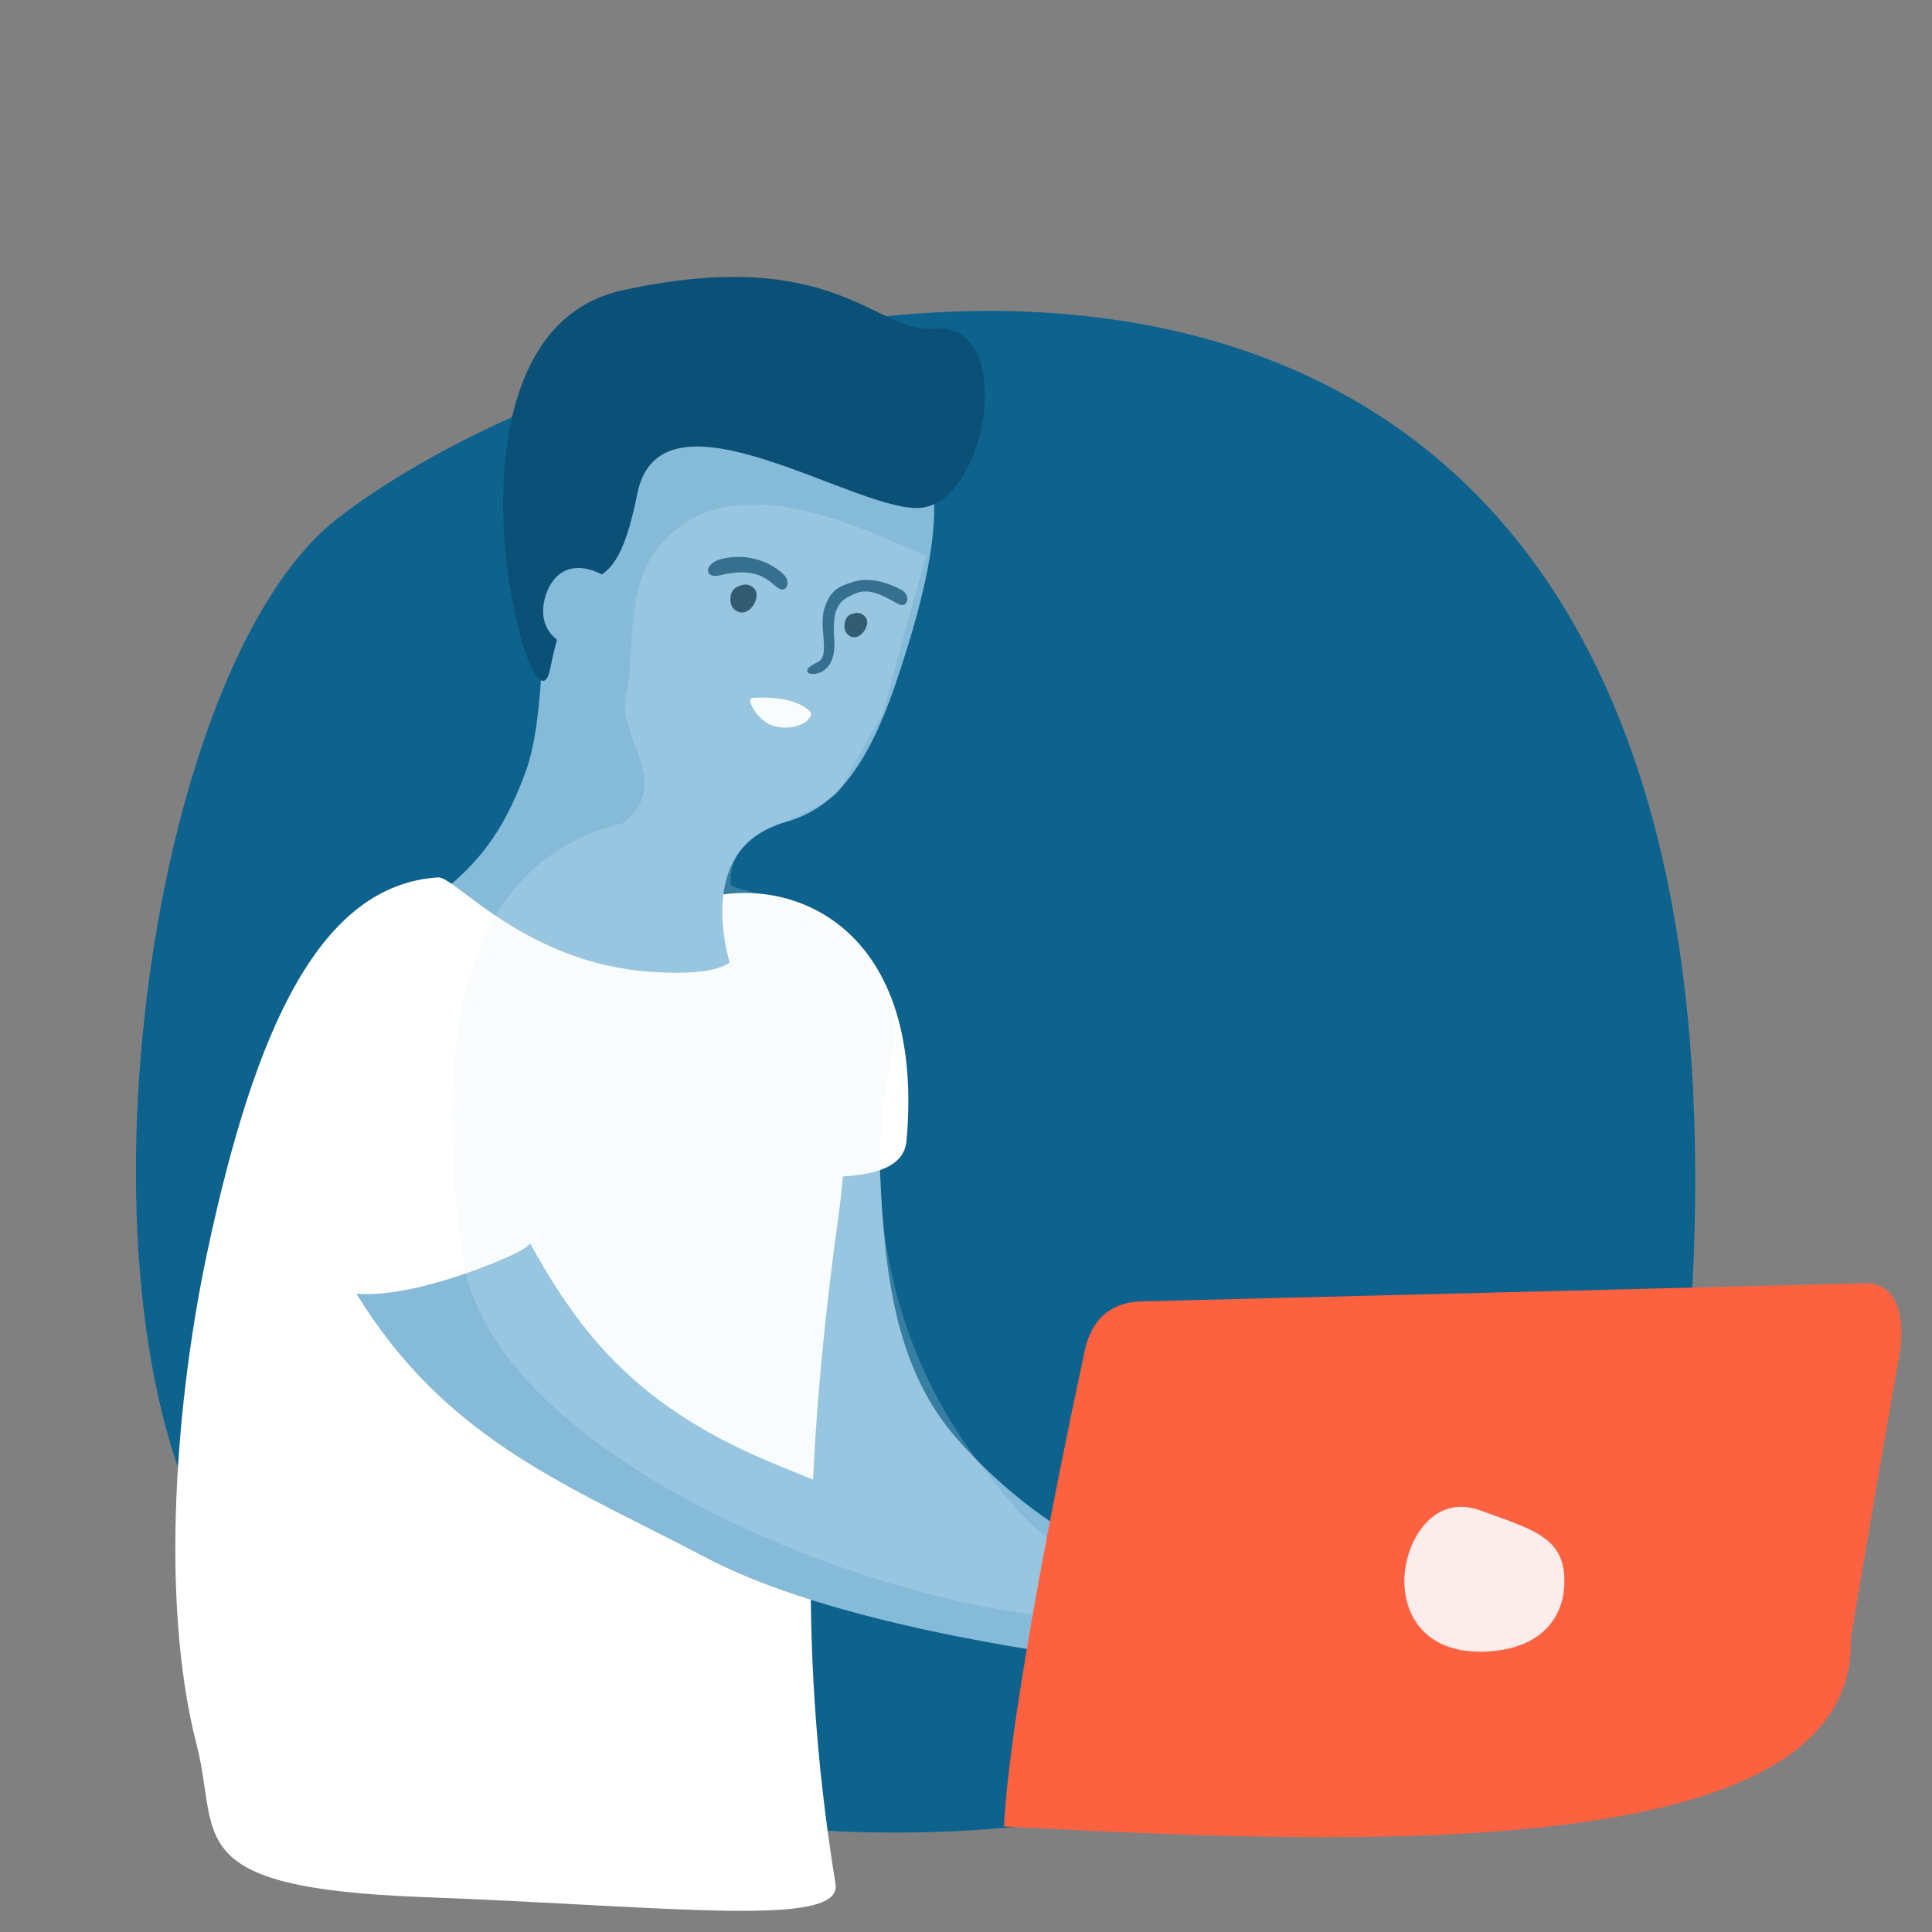 <svg xmlns="http://www.w3.org/2000/svg" viewBox="0 0 310 310" width="310" height="310" preserveAspectRatio="xMidYMid meet" style="width: 100%; height: 100%;"><rect x="0" y="0" width="310" height="310" fill="#808080" stroke="none"/><g clip-path="url(#animationMask_2Q9sS3WmQl)"><g transform="matrix(0.872,0,0,0.872,9.435,2.337)" opacity="1" style="display: block;"><g opacity="1" transform="matrix(1,0,0,1,161.629,200.291)"><path fill="rgb(13,98,142)" fill-opacity="1" d=" M-110.152,-107.719 C-145.713,-80.437 -161.379,36.844 -132.165,83.19 C-82.561,161.885 132.801,152.707 138.961,33.903 C151.092,-200.041 -48.298,-155.173 -110.152,-107.719z"></path></g></g><g transform="matrix(1,0,0,1,93.017,139.806)" opacity="1" style="display: block;"><g opacity="1" transform="matrix(1,0,0,1,73.207,73.896)"><path fill="rgb(134,186,217)" fill-opacity="1" d=" M-32.815,29.094 C-48.354,8.54 -53.189,-16.946 -56.977,-47.503 C-58.942,-63.348 -29.346,-65.287 -26.449,-45.762 C-23.625,-26.724 -27.758,-0.243 -12.881,16.907 C2.952,35.162 23.268,41.672 35.057,44.973 C42.435,47.039 53.237,45.279 54.019,48.232 C54.416,49.724 51.808,48.643 51.949,50.059 C52.029,50.873 54.18,50.78 55.693,51.253 C57.796,51.912 60.352,54.442 60.36,55.455 C60.394,59.589 55.703,64.63 50.215,62.856 C47.783,62.07 27.759,55.395 25.052,54.401 C16.469,51.25 -20.428,45.479 -32.815,29.094z"></path></g><g opacity="1" transform="matrix(1,0.029,-0.029,1,28.343,25.085)"><path fill="rgb(255,255,255)" fill-opacity="1" d=" M-9.991,-20.159 C3.69,-25.046 26.667,-18.101 24.61,17.376 C24.179,24.812 10.949,23.311 0.912,24.231 C-7.974,25.045 -5.309,22.642 -10.71,3.35 C-13.265,-5.78 -27.066,-14.06 -9.991,-20.159z"></path></g></g><g transform="matrix(0.995,0.1,-0.1,0.995,58.962,31.306)" opacity="1" style="display: block;"><g opacity="1" transform="matrix(1,0,0,1,49.981,91.072)"><path fill="rgb(134,186,217)" fill-opacity="1" d=" M26.717,2.366 C33.253,-0.201 38.533,-5.599 42.262,-21.892 C49.73,-54.514 45.114,-63.747 28.479,-69.328 C3.525,-77.698 -6.999,-63.99 -12.286,-48.227 C-17.574,-32.465 -12.366,-13.119 -15.572,-1.165 C-18.189,8.598 -21.871,16.3 -34.812,25.374 C-49.73,35.836 -7.71,77.698 17.145,49.335 C27.639,37.361 25.171,35.554 21.697,29.02 C18.223,22.487 13.769,7.451 26.717,2.366z"></path></g><g opacity="1" transform="matrix(1,0,0,1,58.113,43.488)"><path fill="rgb(11,80,119)" fill-opacity="1" d=" M35.545,-2.509 C25.88,-0.115 -8.369,-19.301 -10.243,-0.134 C-12.435,22.279 -18.968,5.796 -21.363,29.295 C-22.784,43.238 -47.456,-22.083 -15.847,-32.39 C17.418,-43.238 25.386,-29.429 34.54,-31.251 C47.456,-33.823 45.902,-5.074 35.545,-2.509z"></path></g><g opacity="1" transform="matrix(0.996,0,0,1.001,74.333,76.503)"><path fill="rgb(255,255,255)" fill-opacity="1" d=" M-1.154,1.699 C2.912,2.493 5.65,-0.278 4.607,-1.164 C1.647,-3.682 -4.963,-2.409 -5.014,-2.349 C-5.651,-1.584 -3.24,1.292 -1.154,1.699z"></path></g><g opacity="1" transform="matrix(1,0.026,-0.027,1.026,66.64,58.372)"><path fill="rgb(7,55,82)" fill-opacity="1" d=" M-2.226,0.138 C-2.281,-0.996 -1.797,-1.619 -0.533,-2.095 C0.575,-2.512 1.566,-1.792 1.785,-1.194 C2.281,0.158 1.115,2.493 -0.575,2.19 C-1.721,1.984 -2.181,1.084 -2.226,0.138z"></path></g><g opacity="1" transform="matrix(1,0,0,0.939,84.919,60.947)"><path fill="rgb(7,55,82)" fill-opacity="1" d=" M-1.857,-0.379 C-1.754,-1.467 -1.264,-1.978 -0.135,-2.221 C0.855,-2.434 1.596,-1.585 1.703,-0.98 C1.943,0.388 0.652,2.435 -0.734,1.866 C-1.673,1.481 -1.943,0.528 -1.857,-0.379z"></path></g><g opacity="1" transform="matrix(1,0,0,0.994,85.088,61.304)"><path fill="rgb(11,80,119)" fill-opacity="1" d=" M-1.449,-7.343 C1.047,-8.471 3.931,-7.922 6.422,-6.917 C7.599,-6.442 7.767,-5.381 7.451,-4.851 C7.094,-4.251 6.48,-4.451 5.923,-4.695 C3.175,-5.895 1.222,-6.581 -0.647,-5.633 C-3.437,-4.218 -4.292,-2.864 -3.425,2.285 C-2.472,7.936 -6.642,8.471 -7.13,7.889 C-7.767,7.127 -5.983,6.356 -5.442,5.846 C-3.962,4.45 -6.136,0.305 -5.502,-2.684 C-4.834,-5.831 -3.46,-6.434 -1.449,-7.343z"></path></g><g opacity="1" transform="matrix(0.998,0,0,0.992,66.837,53.774)"><path fill="rgb(11,80,119)" fill-opacity="1" d=" M-4.497,-1.379 C-0.364,-2.846 3.602,-1.658 5.82,0.222 C6.437,0.746 6.664,1.614 6.273,2.229 C5.879,2.846 5.097,2.501 4.445,2.023 C2.701,0.74 0.468,-0.475 -4.491,1.282 C-5.176,1.525 -6.175,1.633 -6.435,0.864 C-6.665,0.185 -5.927,-0.872 -4.497,-1.379z"></path></g><g opacity="1" transform="matrix(1,0,0,1,41.367,62.307)"><path fill="rgb(134,186,217)" fill-opacity="1" d=" M0.24,7.083 C-6.697,6.03 -6.949,1.596 -6.592,-0.676 C-5.716,-6.243 -1.356,-7.606 3.753,-4.717 C6.95,-2.909 3.693,7.607 0.24,7.083z"></path></g></g><g transform="matrix(0.996,0.087,-0.087,0.996,36.826,135.239)" opacity="1" style="display: block;"><g opacity="1" transform="matrix(1,0,0,1,56.727,84.032)"><path fill="rgb(255,255,255)" fill-opacity="1" d=" M-22.889,-81.424 C-41.519,-78.576 -50.018,-55.246 -54.58,-18.189 C-57.399,4.709 -57.512,37.605 -49.363,60.712 C-44.325,74.999 -50.368,83.783 -11.094,81.818 C28.486,79.838 56.477,80.995 54.702,73.965 C47.091,43.817 43.541,12.837 45.833,-32.516 C47.661,-68.675 35.372,-83.782 25.381,-80.671 C21.914,-79.591 35.447,-69.776 12.56,-69.298 C-7.812,-68.873 -20.201,-81.835 -22.889,-81.424z"></path></g></g><g transform="matrix(0.99,-0.139,0.139,0.99,35.016,160.934)" opacity="1" style="display: block;"><g opacity="1" transform="matrix(1,0,0,1,73.371,75.971)"><path fill="rgb(134,186,217)" fill-opacity="1" d=" M-8.122,23.142 C-31.11,6.629 -50.962,-3.478 -61.432,-36.1 C-66.862,-53.017 -38.67,-58.136 -31.52,-37.339 C-24.548,-17.062 -17.349,-3.168 5.244,9.988 C28.094,23.326 48.011,34.663 60.147,37.025 C67.743,38.502 77.797,35.498 79.212,38.608 C79.927,40.179 77.164,39.278 77.616,40.793 C77.875,41.664 79.935,41.343 81.503,41.7 C83.684,42.197 86.719,44.669 86.953,45.762 C87.907,50.226 84.492,56.151 78.79,54.795 C76.263,54.194 55.411,49.03 52.571,48.233 C43.568,45.705 10.269,36.352 -8.122,23.142z"></path></g><g opacity="1" transform="matrix(1,0,0,1,24.455,26.394)"><path fill="rgb(255,255,255)" fill-opacity="1" d=" M-3.367,-25.549 C-17.89,-25.221 -24.234,0.861 -14.521,19.361 C-11.059,25.956 5.941,23.236 15.644,20.507 C24.234,18.091 20.885,16.799 19.031,-3.15 C18.154,-12.589 14.76,-25.957 -3.367,-25.549z"></path></g></g><g transform="matrix(1,0,0,1,70.639,70.885)" opacity="1" style="display: block;"><g opacity="0.2" transform="matrix(1.002,0,0,0.997,107.255,109.325)"><path fill="rgb(227,238,245)" fill-opacity="1" d=" M-5.102,79.67 C-36.505,78.48 -99.151,53.738 -103.474,21.394 C-106.644,-2.321 -108.596,-40.966 -77.666,-48.303 C-69.414,-55.378 -79.291,-61.878 -77.159,-69.791 C-76.047,-73.936 -77.251,-84.501 -73.328,-90.91 C-61.543,-109.506 -34.103,-92.564 -29.228,-91.43 C-29.228,-91.43 -36.236,-65.822 -36.236,-65.822 C-36.236,-65.822 -43.351,-53.166 -43.351,-53.166 C-50.742,-47.347 -60.44,-47.99 -60.591,-38.668 C-60.634,-36.05 -34.71,-37.865 -34.233,-12.787 C-34.233,-12.787 -44.848,21.997 -21.284,53.946 C-6.222,74.368 -4.308,67.535 12.361,79.49 C15.374,82.543 21.062,80.661 -5.102,79.67z"></path></g></g><g transform="matrix(1,0,0,1,160.836,205.515)" opacity="1" style="display: block;"><g opacity="1" transform="matrix(1,0,0,1,72.604,47.056)"><path fill="rgb(252,98,64)" fill-opacity="1" d=" M-50.199,-43.756 C-50.199,-43.756 65.653,-46.662 65.653,-46.662 C68.205,-46.806 72.355,-45.372 71.531,-36.357 C71.531,-36.357 65.736,-3.316 63.542,10.329 C64.529,46.806 -14.989,43.495 -72.355,40.495 C-71.15,18.096 -59.63,-34.66 -59.63,-34.66 C-59.208,-36.872 -58.136,-43.587 -50.199,-43.756z"></path></g><g opacity="1" transform="matrix(1,0,0,1,77.337,46.992)"><path fill="rgb(252,236,235)" fill-opacity="1" d=" M-12.814,1.98 C-12.409,8.234 -8.035,13.042 0.736,12.473 C9.505,11.904 13.221,6.571 12.816,0.316 C12.41,-5.938 7.528,-7.183 -0.735,-10.175 C-8.649,-13.041 -13.22,-4.274 -12.814,1.98z"></path></g></g></g><defs><clipPath id="animationMask_2Q9sS3WmQl"><rect width="310" height="310" x="0" y="0"></rect></clipPath></defs></svg>
